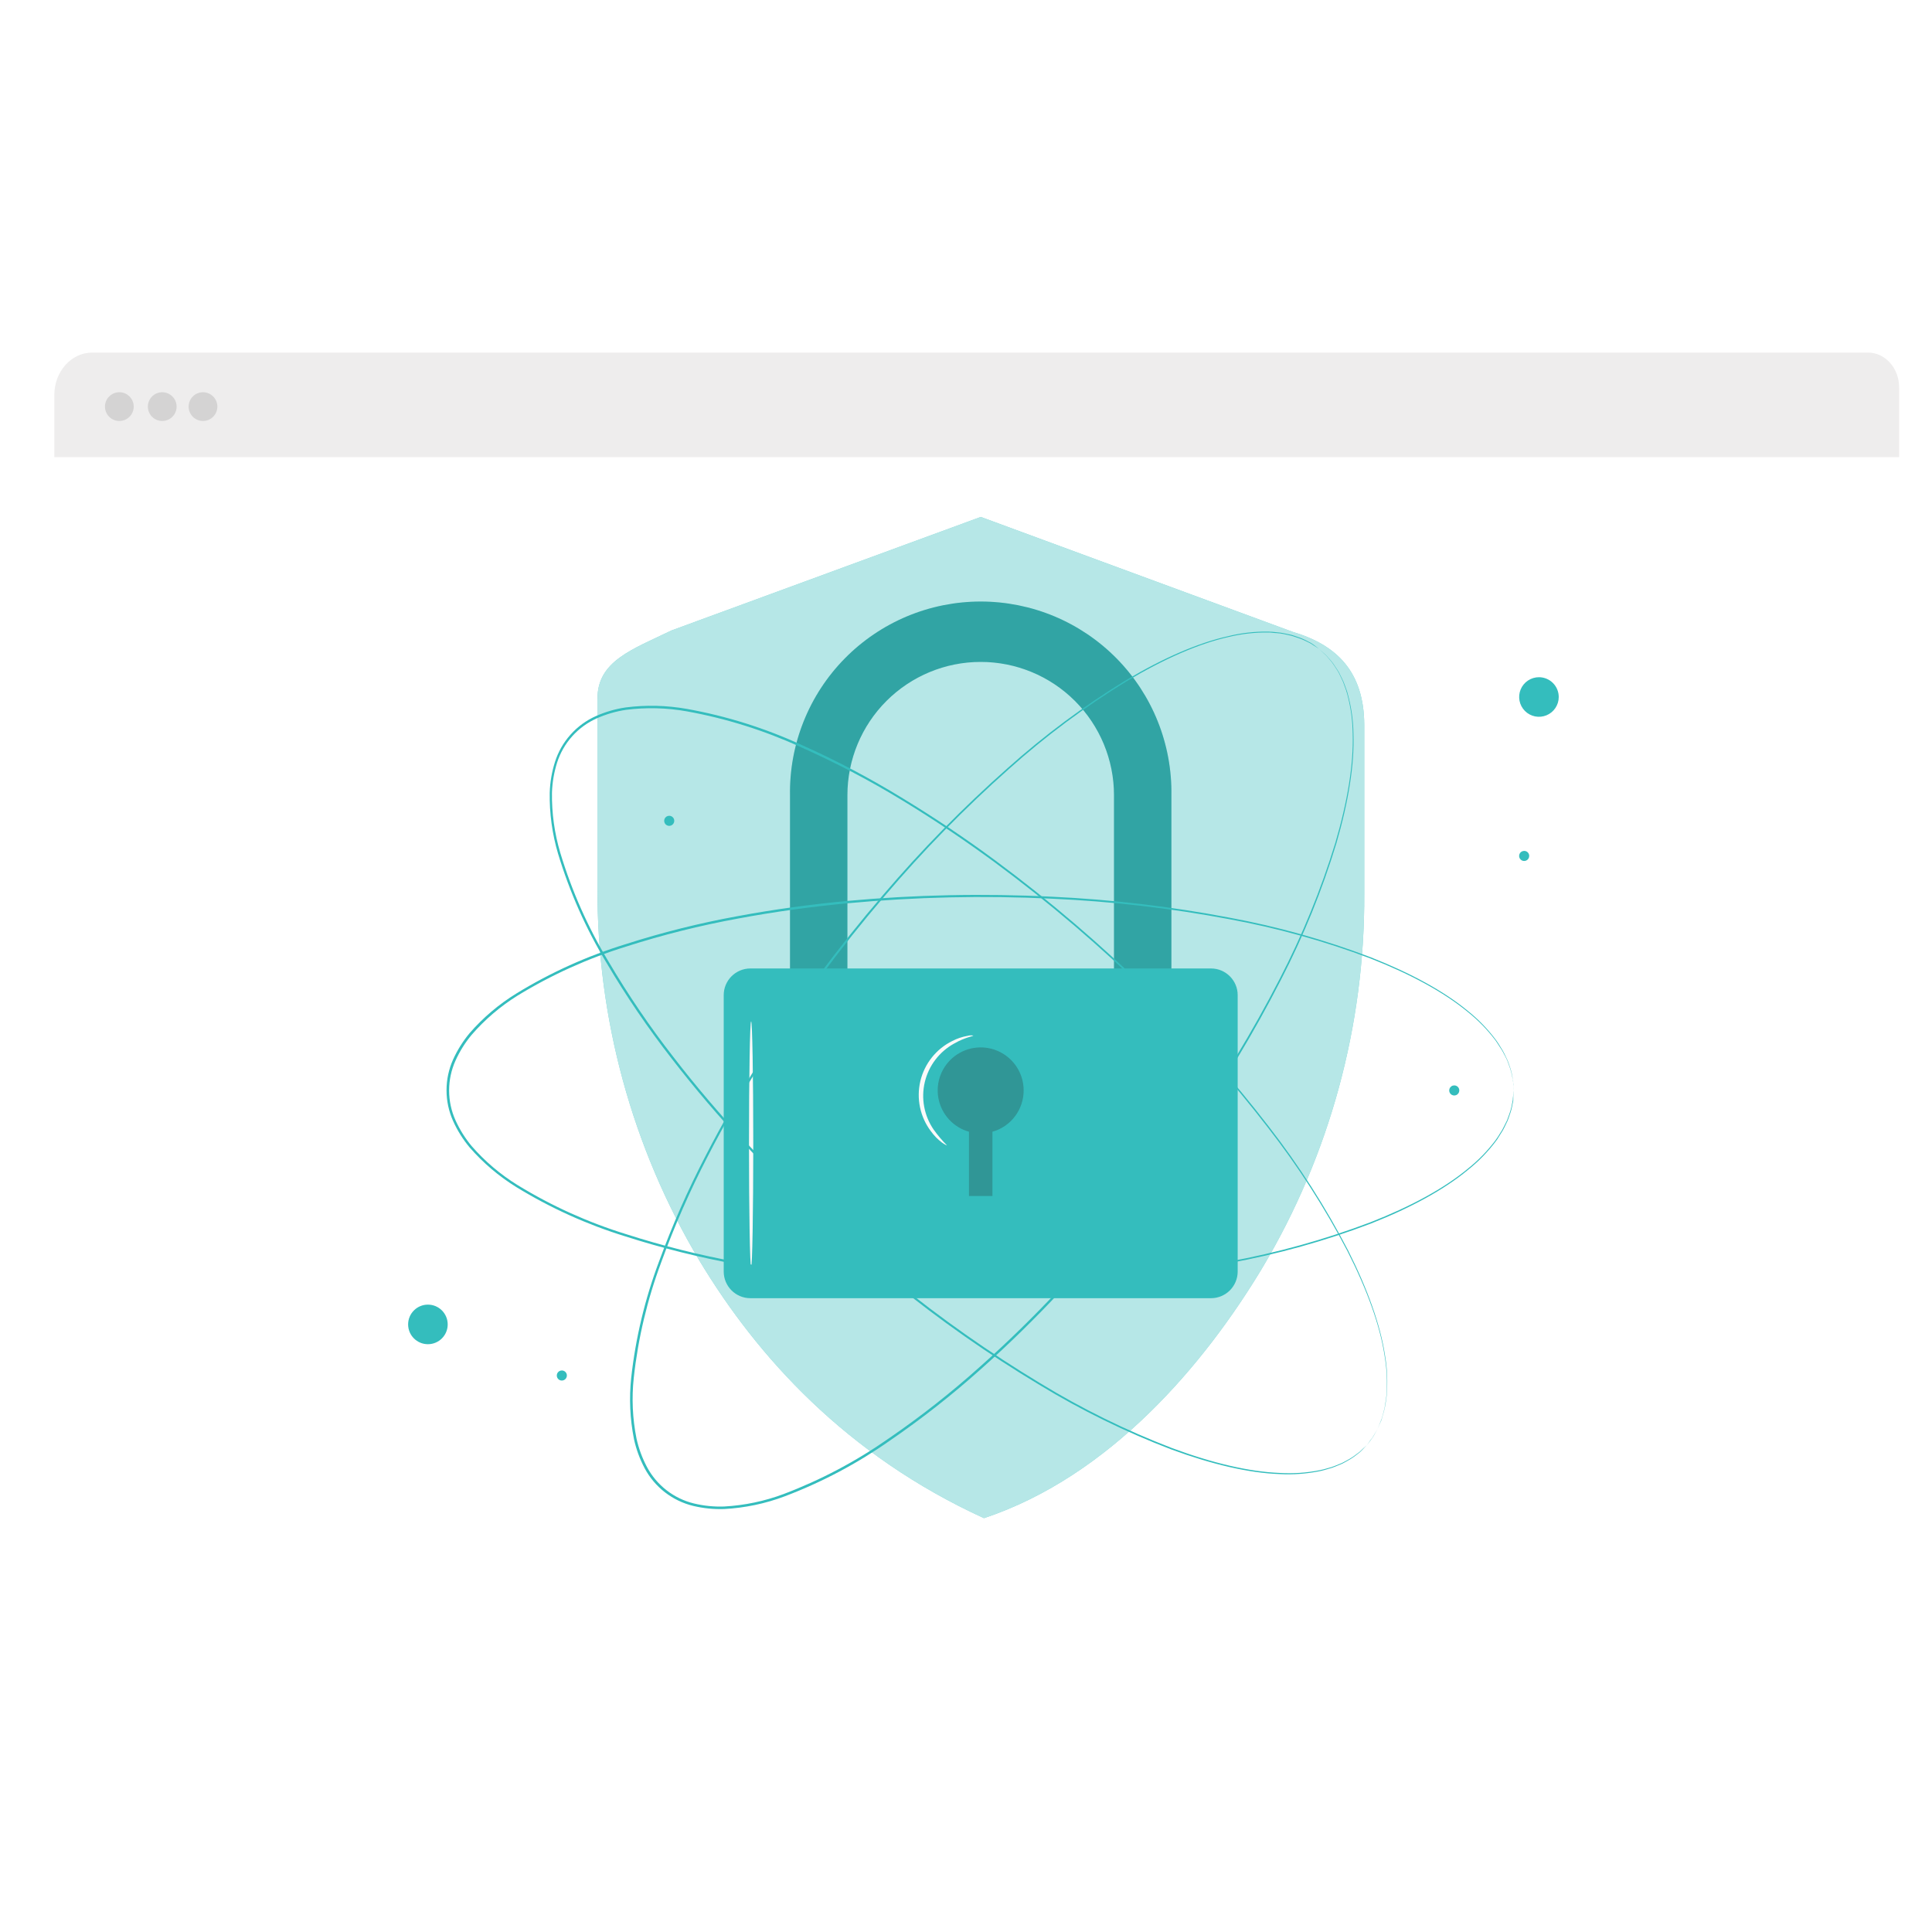<svg width="180" height="180" viewBox="0 0 180 180" fill="none" xmlns="http://www.w3.org/2000/svg">
<g filter="url(#filter0_d)">
<path d="M7.781 31.849H172.2C173.191 31.849 174.142 32.286 174.843 33.064C175.544 33.842 175.938 34.898 175.938 35.998V144.151C175.938 146.36 174.147 148.151 171.938 148.151H8.062C5.853 148.151 4.062 146.36 4.062 144.151V35.998C4.062 34.901 4.454 33.849 5.15 33.072C5.847 32.294 6.793 31.855 7.781 31.849Z" fill="white"/>
<path d="M7.573 31.849H173.051C173.818 31.852 174.552 32.196 175.093 32.803C175.634 33.411 175.938 34.233 175.938 35.091V41.589H4.062V35.794C4.062 34.751 4.432 33.75 5.09 33.011C5.748 32.271 6.641 31.854 7.573 31.849V31.849Z" fill="#EEEDED"/>
<path d="M10.119 38.222C10.859 38.222 11.458 37.623 11.458 36.883C11.458 36.144 10.859 35.544 10.119 35.544C9.38 35.544 8.78 36.144 8.78 36.883C8.78 37.623 9.38 38.222 10.119 38.222Z" fill="#D4D3D3"/>
<path d="M14.114 38.222C14.854 38.222 15.453 37.623 15.453 36.883C15.453 36.144 14.854 35.544 14.114 35.544C13.375 35.544 12.776 36.144 12.776 36.883C12.776 37.623 13.375 38.222 14.114 38.222Z" fill="#D4D3D3"/>
<path d="M17.913 38.222C18.652 38.222 19.251 37.623 19.251 36.883C19.251 36.144 18.652 35.544 17.913 35.544C17.173 35.544 16.574 36.144 16.574 36.883C16.574 37.623 17.173 38.222 17.913 38.222Z" fill="#D4D3D3"/>
<path d="M119.462 57.877L90.376 47.162L61.568 57.736C57.889 59.515 54.664 60.585 54.664 64.097V81.608C54.604 93.864 57.886 105.904 64.156 116.435C69.528 125.379 77.843 134.588 90.675 140.444C102.451 136.521 111.241 126.063 116.613 117.115C122.884 106.586 126.165 94.547 126.105 82.293V66.543C126.084 61.53 123.496 59.083 119.462 57.877Z" fill="#34BDBD"/>
<g opacity="0.8">
<path opacity="0.8" d="M119.462 57.877L90.376 47.162L61.568 57.736C57.889 59.515 54.664 60.585 54.664 64.097V81.608C54.604 93.864 57.886 105.904 64.156 116.435C69.528 125.379 77.843 134.588 90.675 140.444C102.451 136.521 111.241 126.063 116.613 117.115C122.884 106.586 126.165 94.547 126.105 82.293V66.543C126.084 61.53 123.496 59.083 119.462 57.877Z" fill="white"/>
</g>
<path d="M108.136 102.174H102.789V73.087C102.789 69.794 101.48 66.635 99.151 64.306C96.822 61.977 93.663 60.668 90.37 60.668C87.076 60.668 83.917 61.977 81.588 64.306C79.258 66.635 77.95 69.794 77.95 73.087V102.174H72.603V73.087C72.567 70.731 72.999 68.391 73.876 66.204C74.752 64.016 76.055 62.025 77.708 60.346C79.362 58.666 81.333 57.333 83.506 56.422C85.68 55.512 88.013 55.044 90.37 55.044C92.726 55.044 95.059 55.512 97.233 56.422C99.406 57.333 101.377 58.666 103.031 60.346C104.684 62.025 105.987 64.016 106.863 66.204C107.74 68.391 108.172 70.731 108.136 73.087V102.174Z" fill="#34BDBD"/>
<g opacity="0.4">
<path opacity="0.4" d="M108.136 102.174H102.789V73.087C102.789 69.794 101.48 66.635 99.151 64.306C96.822 61.977 93.663 60.668 90.37 60.668C87.076 60.668 83.917 61.977 81.588 64.306C79.258 66.635 77.95 69.794 77.95 73.087V102.174H72.603V73.087C72.567 70.731 72.999 68.391 73.876 66.204C74.752 64.016 76.055 62.025 77.708 60.346C79.362 58.666 81.333 57.333 83.506 56.422C85.68 55.512 88.013 55.044 90.37 55.044C92.726 55.044 95.059 55.512 97.233 56.422C99.406 57.333 101.377 58.666 103.031 60.346C104.684 62.025 105.987 64.016 106.863 66.204C107.74 68.391 108.172 70.731 108.136 73.087V102.174Z" fill="#221F20"/>
</g>
<path d="M111.827 89.23H68.912C67.539 89.23 66.427 90.343 66.427 91.715V117.465C66.427 118.837 67.539 119.95 68.912 119.95H111.827C113.199 119.95 114.312 118.837 114.312 117.465V91.715C114.312 90.343 113.199 89.23 111.827 89.23Z" fill="#34BDBD"/>
<g opacity="0.5">
<path opacity="0.5" d="M94.371 100.591C94.371 99.846 94.164 99.116 93.772 98.482C93.38 97.849 92.819 97.337 92.152 97.005C91.486 96.673 90.739 96.533 89.997 96.602C89.256 96.671 88.548 96.945 87.953 97.394C87.359 97.844 86.902 98.45 86.633 99.144C86.364 99.839 86.295 100.595 86.432 101.327C86.57 102.06 86.909 102.739 87.411 103.289C87.914 103.839 88.56 104.238 89.276 104.441V110.429H91.462V104.441C92.301 104.204 93.039 103.7 93.564 103.005C94.089 102.31 94.373 101.462 94.371 100.591Z" fill="#221F20"/>
</g>
<path d="M68.98 117.038C68.869 117.038 68.783 111.905 68.783 105.596C68.783 99.286 68.869 94.154 68.98 94.154C69.091 94.154 69.181 99.286 69.181 105.596C69.181 111.905 69.091 117.038 68.98 117.038Z" fill="#FAFAFA"/>
<path d="M87.236 105.719C87.236 105.719 87.048 105.66 86.765 105.454C86.37 105.159 86.022 104.804 85.735 104.402C85.235 103.743 84.888 102.982 84.717 102.173C84.547 101.364 84.557 100.528 84.747 99.723C84.938 98.919 85.304 98.167 85.819 97.52C86.334 96.874 86.986 96.349 87.728 95.984C88.171 95.755 88.647 95.595 89.139 95.509C89.315 95.461 89.499 95.451 89.678 95.479C89.678 95.556 88.921 95.629 87.882 96.232C87.203 96.607 86.611 97.12 86.142 97.738C85.674 98.355 85.34 99.064 85.161 99.819C84.983 100.573 84.964 101.356 85.106 102.118C85.248 102.881 85.548 103.604 85.987 104.244C86.362 104.769 86.78 105.262 87.236 105.719V105.719Z" fill="#FAFAFA"/>
<path d="M126.353 133.647C126.353 133.647 126.469 133.484 126.7 133.18L126.892 132.924C126.96 132.825 127.02 132.71 127.089 132.586C127.259 132.308 127.402 132.014 127.517 131.709C127.585 131.534 127.666 131.354 127.735 131.157C127.803 130.96 127.85 130.729 127.91 130.524C127.98 130.294 128.029 130.058 128.055 129.818C128.107 129.561 128.144 129.301 128.167 129.04C128.268 127.787 128.21 126.527 127.996 125.289C127.568 122.478 126.37 119.176 124.548 115.583C122.434 111.532 119.957 107.681 117.148 104.077C113.766 99.688 110.078 95.543 106.112 91.673C101.582 87.214 96.743 83.082 91.629 79.307C88.922 77.322 86.069 75.393 83.075 73.575C80.014 71.71 76.837 70.044 73.562 68.588C70.186 67.046 66.631 65.932 62.979 65.273C61.115 64.941 59.212 64.894 57.333 65.132C56.394 65.272 55.477 65.539 54.608 65.923C53.734 66.312 52.951 66.882 52.312 67.594C51.673 68.307 51.192 69.147 50.9 70.059C50.616 70.966 50.457 71.907 50.425 72.856C50.399 74.75 50.66 76.636 51.2 78.451C52.27 82.005 53.781 85.411 55.699 88.589C57.519 91.679 59.536 94.648 61.739 97.477C63.878 100.257 66.127 102.871 68.407 105.33C72.74 109.984 77.397 114.325 82.343 118.321C86.638 121.818 91.173 125.01 95.915 127.872C99.815 130.252 103.922 132.273 108.187 133.912C111.964 135.315 115.382 136.119 118.222 136.23C119.477 136.306 120.736 136.22 121.969 135.974C122.224 135.923 122.477 135.858 122.726 135.781C122.961 135.722 123.191 135.646 123.414 135.554L124.022 135.306C124.21 135.216 124.381 135.114 124.544 135.028C124.834 134.874 125.111 134.693 125.369 134.489C125.48 134.404 125.592 134.335 125.682 134.258L125.912 134.036L126.34 133.638L125.934 134.066L125.703 134.297C125.613 134.374 125.506 134.447 125.391 134.536C125.134 134.743 124.859 134.926 124.569 135.084C124.407 135.174 124.236 135.276 124.048 135.37L123.436 135.623C123.213 135.719 122.983 135.796 122.747 135.854C122.497 135.935 122.243 136.004 121.986 136.059C120.748 136.312 119.483 136.405 118.222 136.337C115.369 136.239 111.938 135.439 108.149 134.049C103.871 132.418 99.75 130.4 95.838 128.022C91.082 125.169 86.534 121.98 82.232 118.479C77.274 114.485 72.605 110.144 68.262 105.489C65.974 103.025 63.728 100.407 61.576 97.623C59.367 94.787 57.342 91.813 55.515 88.717C53.588 85.523 52.068 82.1 50.99 78.528C50.446 76.688 50.185 74.775 50.216 72.856C50.246 71.885 50.41 70.922 50.703 69.995C51 69.053 51.493 68.185 52.151 67.448C52.807 66.71 53.613 66.121 54.514 65.718C55.401 65.322 56.338 65.05 57.299 64.909C59.2 64.665 61.127 64.713 63.014 65.05C66.684 65.712 70.257 66.833 73.647 68.387C76.921 69.85 80.097 71.525 83.151 73.404C86.146 75.226 89.02 77.159 91.706 79.148C96.824 82.937 101.668 87.082 106.202 91.553C110.166 95.432 113.851 99.585 117.229 103.983C120.037 107.601 122.509 111.466 124.616 115.532C126.43 119.138 127.611 122.457 128.038 125.276C128.249 126.522 128.299 127.79 128.188 129.048C128.165 129.311 128.128 129.573 128.077 129.831C128.043 130.071 127.992 130.309 127.923 130.541C127.859 130.764 127.799 130.969 127.743 131.179C127.688 131.388 127.585 131.555 127.517 131.73C127.395 132.037 127.243 132.331 127.063 132.607C126.99 132.731 126.93 132.847 126.862 132.945L126.661 133.198C126.46 133.497 126.353 133.647 126.353 133.647Z" fill="#34BDBD"/>
<path d="M140.04 100.595C140.04 100.595 140.019 100.398 139.989 100.018C139.989 99.921 139.98 99.814 139.963 99.697C139.963 99.577 139.912 99.453 139.886 99.312C139.83 98.988 139.744 98.67 139.63 98.362C139.566 98.187 139.506 97.999 139.429 97.806C139.352 97.614 139.236 97.426 139.133 97.216C139.026 96.994 138.9 96.78 138.757 96.579C138.616 96.373 138.496 96.151 138.329 95.928C137.572 94.925 136.689 94.022 135.703 93.242C133.509 91.437 130.42 89.76 126.673 88.293C122.398 86.678 117.986 85.453 113.491 84.632C108.047 83.611 102.538 82.975 97.005 82.728C90.656 82.423 84.292 82.566 77.963 83.156C74.622 83.473 71.209 83.935 67.757 84.581C64.231 85.225 60.75 86.096 57.337 87.19C53.788 88.285 50.389 89.82 47.221 91.758C45.62 92.755 44.178 93.986 42.944 95.411C42.335 96.14 41.828 96.949 41.438 97.815C41.045 98.689 40.843 99.637 40.843 100.595C40.843 101.554 41.045 102.501 41.438 103.375C41.83 104.241 42.336 105.049 42.944 105.779C44.179 107.198 45.621 108.422 47.221 109.411C50.388 111.351 53.785 112.887 57.333 113.983C60.746 115.078 64.226 115.95 67.752 116.593C71.204 117.243 74.618 117.7 77.958 118.017C84.288 118.609 90.651 118.752 97.001 118.445C102.534 118.199 108.043 117.563 113.486 116.541C117.982 115.722 122.395 114.496 126.669 112.88C130.42 111.413 133.513 109.736 135.699 107.931C136.686 107.152 137.569 106.249 138.325 105.245C138.479 105.036 138.622 104.819 138.753 104.595C138.89 104.397 139.01 104.188 139.112 103.97L139.407 103.38C139.484 103.187 139.544 102.999 139.608 102.824C139.723 102.516 139.809 102.198 139.865 101.874C139.891 101.737 139.925 101.609 139.942 101.493C139.959 101.378 139.942 101.267 139.968 101.173C139.998 100.788 140.019 100.595 140.019 100.595C140.019 100.595 140.019 100.792 139.989 101.173C139.989 101.271 139.989 101.378 139.989 101.498C139.989 101.617 139.942 101.741 139.916 101.883C139.863 102.208 139.78 102.527 139.668 102.836C139.604 103.016 139.548 103.204 139.467 103.401L139.181 103.996C139.078 104.215 138.958 104.425 138.821 104.624C138.68 104.834 138.56 105.074 138.394 105.287C137.637 106.301 136.753 107.212 135.763 107.999C133.569 109.821 130.476 111.515 126.725 112.995C122.444 114.621 118.024 115.855 113.521 116.682C108.071 117.716 102.555 118.364 97.014 118.62C90.655 118.938 84.281 118.805 77.941 118.222C74.596 117.906 71.179 117.448 67.714 116.802C64.18 116.158 60.691 115.287 57.269 114.193C53.702 113.092 50.288 111.549 47.106 109.599C45.477 108.591 44.009 107.344 42.751 105.899C42.128 105.152 41.61 104.323 41.211 103.435C40.809 102.536 40.602 101.561 40.602 100.576C40.602 99.591 40.809 98.616 41.211 97.716C41.612 96.831 42.13 96.004 42.751 95.257C44.008 93.811 45.478 92.565 47.11 91.561C50.29 89.612 53.703 88.07 57.269 86.972C60.69 85.874 64.179 85.001 67.714 84.358C71.174 83.712 74.592 83.255 77.937 82.938C84.277 82.357 90.651 82.225 97.01 82.545C102.553 82.802 108.07 83.452 113.521 84.491C118.022 85.322 122.439 86.561 126.716 88.191C130.472 89.675 133.56 91.365 135.759 93.187C136.745 93.977 137.626 94.889 138.381 95.903C138.535 96.115 138.678 96.335 138.808 96.562C138.943 96.762 139.063 96.972 139.168 97.19L139.454 97.789C139.536 97.982 139.591 98.174 139.655 98.35C139.768 98.66 139.851 98.981 139.903 99.308C139.929 99.445 139.959 99.573 139.976 99.693C139.993 99.812 139.976 99.919 139.976 100.013C140.04 100.398 140.04 100.595 140.04 100.595Z" fill="#34BDBD"/>
<path d="M121.887 59.451C121.887 59.451 121.716 59.349 121.399 59.139L121.13 58.964C121.027 58.904 120.903 58.852 120.779 58.788C120.489 58.636 120.185 58.51 119.872 58.412C119.693 58.356 119.509 58.283 119.308 58.228L118.653 58.082C118.418 58.031 118.179 57.998 117.939 57.984C117.687 57.984 117.43 57.92 117.156 57.928C115.899 57.913 114.644 58.057 113.422 58.356C110.655 58.981 107.434 60.396 103.982 62.462C100.085 64.849 96.413 67.585 93.01 70.636C88.868 74.312 84.99 78.276 81.406 82.498C77.271 87.326 73.481 92.44 70.067 97.802C68.27 100.638 66.542 103.615 64.934 106.742C63.284 109.925 61.841 113.211 60.614 116.58C59.311 120.054 58.449 123.679 58.047 127.367C57.844 129.25 57.929 131.152 58.299 133.009C58.502 133.938 58.83 134.834 59.275 135.674C59.724 136.518 60.346 137.257 61.101 137.843C61.856 138.429 62.726 138.849 63.655 139.075C64.579 139.297 65.528 139.392 66.478 139.357C68.368 139.252 70.231 138.862 72.004 138.198C75.477 136.884 78.772 135.141 81.812 133.009C84.769 130.982 87.591 128.764 90.26 126.371C92.886 124.04 95.342 121.623 97.639 119.176C101.975 114.533 105.977 109.589 109.615 104.381C112.815 99.861 115.693 95.121 118.226 90.197C120.33 86.141 122.064 81.904 123.406 77.536C124.543 73.686 125.116 70.209 125.027 67.368C125.016 66.111 124.844 64.861 124.513 63.647C124.444 63.395 124.361 63.146 124.265 62.903C124.193 62.674 124.103 62.451 123.996 62.236C123.893 62.03 123.799 61.808 123.709 61.645C123.619 61.483 123.491 61.299 123.393 61.145C123.219 60.865 123.02 60.601 122.798 60.358C122.708 60.251 122.627 60.148 122.546 60.063L122.306 59.845C122.024 59.588 121.879 59.451 121.879 59.451L122.306 59.828L122.546 60.041C122.631 60.127 122.713 60.23 122.807 60.337C123.034 60.576 123.236 60.838 123.41 61.119C123.512 61.278 123.628 61.44 123.735 61.62L124.026 62.21C124.139 62.425 124.233 62.65 124.308 62.882C124.385 63.121 124.501 63.361 124.56 63.63C124.898 64.847 125.079 66.102 125.099 67.364C125.198 70.217 124.637 73.695 123.508 77.57C122.177 81.951 120.45 86.201 118.35 90.27C115.827 95.21 112.958 99.965 109.765 104.501C106.128 109.72 102.125 114.676 97.788 119.33C95.487 121.785 93.032 124.206 90.401 126.546C87.725 128.946 84.896 131.169 81.932 133.202C78.884 135.346 75.579 137.097 72.094 138.416C70.291 139.094 68.394 139.491 66.469 139.592C65.498 139.626 64.527 139.528 63.582 139.301C62.624 139.068 61.726 138.635 60.947 138.031C60.168 137.426 59.525 136.664 59.061 135.794C58.606 134.935 58.27 134.019 58.064 133.069C57.691 131.191 57.605 129.267 57.808 127.363C58.217 123.654 59.089 120.012 60.404 116.52C61.636 113.151 63.085 109.865 64.741 106.682C66.35 103.551 68.082 100.57 69.874 97.729C73.298 92.363 77.097 87.246 81.243 82.416C84.84 78.194 88.731 74.23 92.886 70.555C96.309 67.492 100.004 64.749 103.926 62.36C107.4 60.298 110.629 58.891 113.414 58.275C114.64 57.97 115.901 57.827 117.165 57.847C117.428 57.853 117.691 57.873 117.952 57.907C118.194 57.922 118.434 57.957 118.67 58.01L119.321 58.147C119.522 58.206 119.706 58.275 119.885 58.335C120.199 58.435 120.503 58.565 120.792 58.724C120.92 58.788 121.04 58.844 121.143 58.904L121.408 59.083C121.729 59.336 121.887 59.451 121.887 59.451Z" fill="#34BDBD"/>
<path d="M38.868 124.236C39.886 124.236 40.711 123.411 40.711 122.393C40.711 121.375 39.886 120.549 38.868 120.549C37.849 120.549 37.024 121.375 37.024 122.393C37.024 123.411 37.849 124.236 38.868 124.236Z" fill="#34BDBD"/>
<path d="M144.224 63.942C144.223 64.307 144.114 64.663 143.911 64.965C143.708 65.268 143.42 65.504 143.083 65.642C142.746 65.781 142.375 65.817 142.018 65.746C141.661 65.674 141.332 65.498 141.075 65.24C140.818 64.982 140.643 64.654 140.572 64.296C140.501 63.939 140.538 63.568 140.677 63.232C140.817 62.895 141.053 62.607 141.356 62.405C141.659 62.203 142.016 62.094 142.38 62.094C142.623 62.094 142.863 62.142 143.087 62.235C143.311 62.328 143.514 62.464 143.685 62.636C143.857 62.808 143.992 63.011 144.085 63.236C144.177 63.46 144.224 63.7 144.224 63.942V63.942Z" fill="#34BDBD"/>
<path d="M51.815 127.153C51.815 127.247 51.787 127.338 51.735 127.415C51.684 127.493 51.61 127.553 51.524 127.588C51.437 127.624 51.343 127.633 51.251 127.615C51.16 127.596 51.076 127.551 51.01 127.485C50.945 127.418 50.9 127.334 50.883 127.243C50.865 127.151 50.875 127.056 50.911 126.97C50.947 126.884 51.008 126.811 51.086 126.76C51.164 126.709 51.256 126.682 51.349 126.683C51.473 126.684 51.591 126.734 51.679 126.822C51.766 126.91 51.815 127.029 51.815 127.153V127.153Z" fill="#34BDBD"/>
<path d="M61.82 75.474C61.82 75.567 61.793 75.658 61.741 75.736C61.689 75.813 61.616 75.873 61.53 75.909C61.444 75.945 61.349 75.954 61.258 75.936C61.167 75.918 61.083 75.873 61.017 75.807C60.951 75.741 60.906 75.657 60.888 75.566C60.87 75.475 60.879 75.38 60.915 75.294C60.951 75.208 61.011 75.135 61.088 75.083C61.166 75.031 61.257 75.004 61.35 75.004C61.474 75.004 61.594 75.053 61.682 75.142C61.771 75.23 61.82 75.35 61.82 75.474Z" fill="#34BDBD"/>
<path d="M134.959 100.595C134.959 100.688 134.931 100.779 134.879 100.857C134.827 100.934 134.754 100.995 134.667 101.03C134.581 101.065 134.486 101.075 134.395 101.056C134.304 101.038 134.22 100.992 134.154 100.926C134.089 100.86 134.044 100.776 134.026 100.684C134.009 100.593 134.019 100.498 134.055 100.412C134.091 100.326 134.152 100.253 134.23 100.202C134.308 100.15 134.399 100.124 134.493 100.124C134.554 100.124 134.615 100.137 134.672 100.16C134.729 100.184 134.781 100.219 134.824 100.262C134.867 100.306 134.902 100.358 134.925 100.415C134.948 100.472 134.96 100.533 134.959 100.595V100.595Z" fill="#34BDBD"/>
<path d="M141.473 78.742C141.474 78.835 141.447 78.927 141.396 79.005C141.344 79.083 141.271 79.144 141.185 79.18C141.099 79.216 141.004 79.226 140.912 79.208C140.82 79.19 140.736 79.145 140.67 79.079C140.604 79.013 140.559 78.929 140.541 78.837C140.523 78.745 140.533 78.65 140.569 78.564C140.605 78.478 140.666 78.405 140.744 78.353C140.822 78.302 140.914 78.275 141.007 78.276C141.131 78.276 141.249 78.325 141.337 78.412C141.424 78.5 141.473 78.618 141.473 78.742V78.742Z" fill="#34BDBD"/>
</g>
<defs>
<filter id="filter0_d" x="4.062" y="31.849" width="172.875" height="117.302" filterUnits="userSpaceOnUse" color-interpolation-filters="sRGB">
<feFlood flood-opacity="0" result="BackgroundImageFix"/>
<feColorMatrix in="SourceAlpha" type="matrix" values="0 0 0 0 0 0 0 0 0 0 0 0 0 0 0 0 0 0 127 0"/>
<feOffset dx="1" dy="1"/>
<feColorMatrix type="matrix" values="0 0 0 0 0.239 0 0 0 0 0.173 0 0 0 0 0.376 0 0 0 0.14 0"/>
<feBlend mode="normal" in2="BackgroundImageFix" result="effect1_dropShadow"/>
<feBlend mode="normal" in="SourceGraphic" in2="effect1_dropShadow" result="shape"/>
</filter>
</defs>
</svg>
